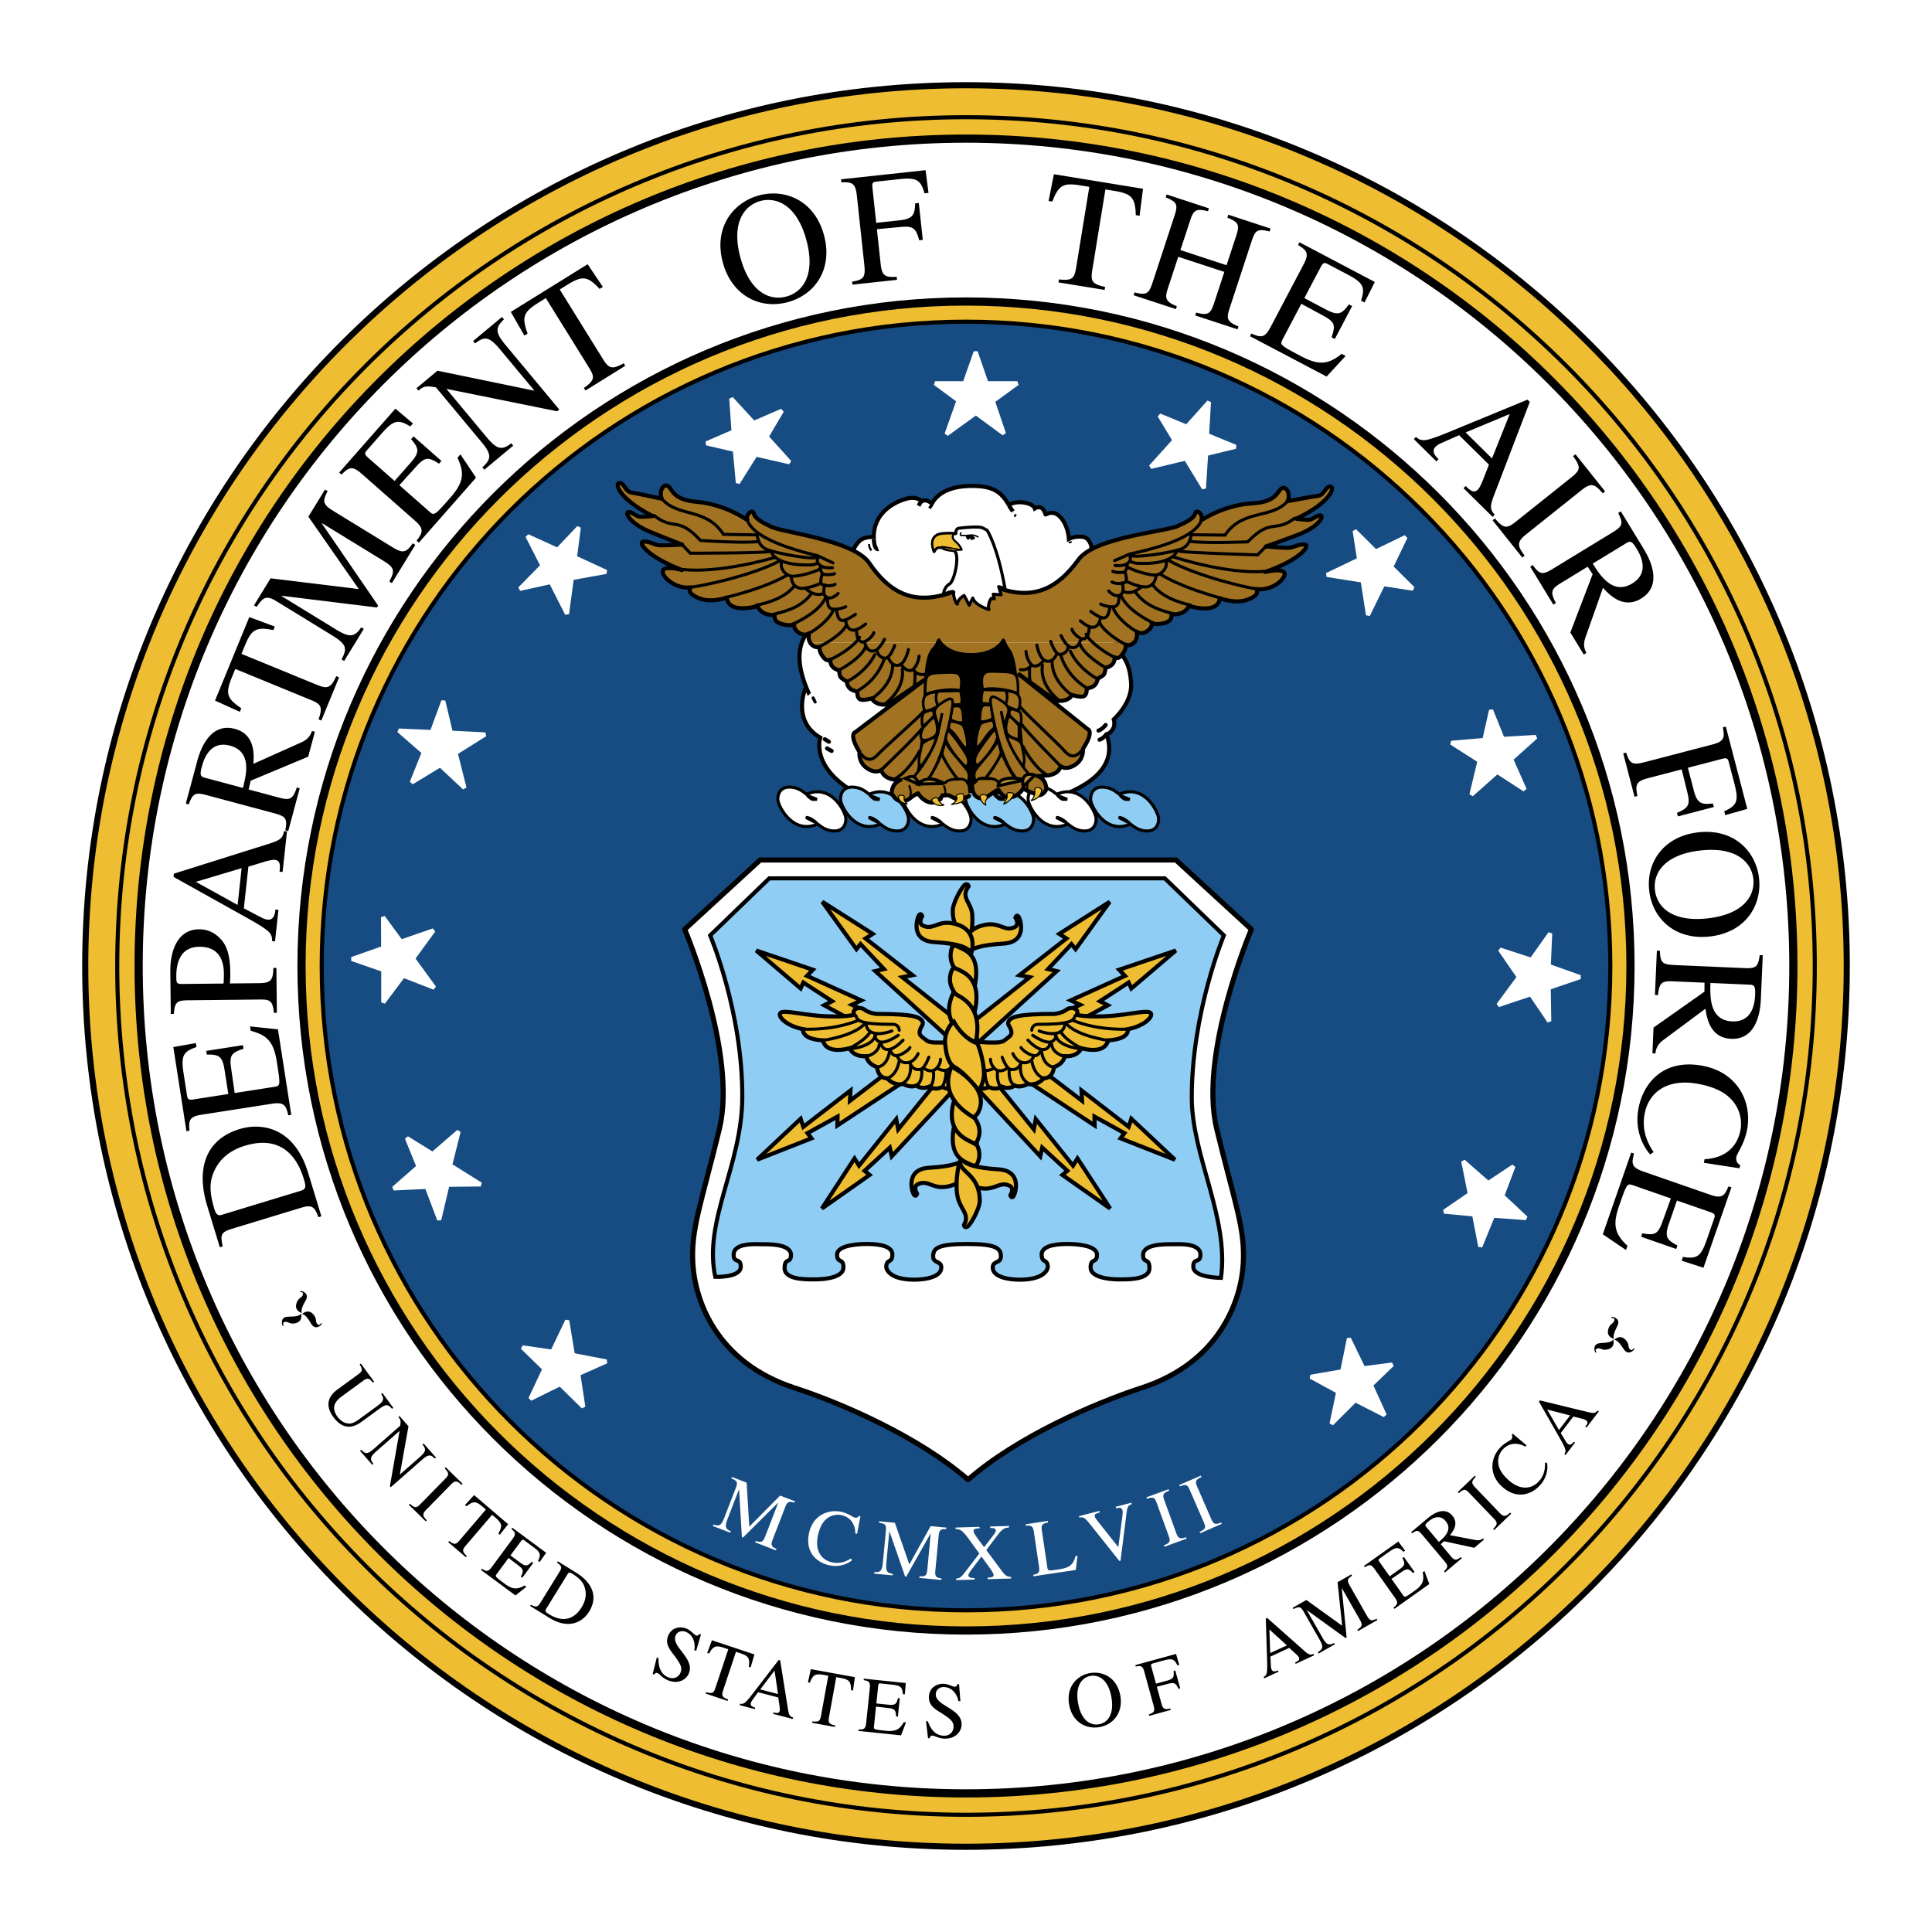 <svg xmlns="http://www.w3.org/2000/svg" width="2500" height="2500" viewBox="0 0 192.756 192.756"><path fill-rule="evenodd" clip-rule="evenodd" fill="#fff" d="M0 0h192.756v192.756H0V0z"/><path d="M8.504 96.378c0-48.532 39.342-87.874 87.874-87.874s87.874 39.341 87.874 87.874-39.342 87.874-87.874 87.874S8.504 144.91 8.504 96.378z" fill-rule="evenodd" clip-rule="evenodd" fill="#eebd31" stroke="#000" stroke-width=".61" stroke-miterlimit="2.613"/><path d="M11.696 96.378c0-46.77 37.913-84.683 84.682-84.683 46.769 0 84.683 37.914 84.683 84.683 0 46.771-37.914 84.683-84.683 84.683-46.769 0-84.682-37.913-84.682-84.683z" fill="none" stroke="#000" stroke-width=".407" stroke-miterlimit="2.613"/><path d="M13.832 96.378c0-45.59 36.957-82.547 82.546-82.547 45.59 0 82.547 36.958 82.547 82.547 0 45.591-36.957 82.548-82.547 82.548-45.589 0-82.546-36.957-82.546-82.548z" fill-rule="evenodd" clip-rule="evenodd" fill="#fff" stroke="#000" stroke-width=".816" stroke-miterlimit="2.613"/><path d="M30.082 96.378c0-36.615 29.681-66.297 66.296-66.297 36.614 0 66.295 29.683 66.295 66.297 0 36.616-29.682 66.298-66.295 66.298-36.615 0-66.296-29.682-66.296-66.298z" fill-rule="evenodd" clip-rule="evenodd" fill="#eebd31" stroke="#000" stroke-width=".816" stroke-miterlimit="2.613"/><path d="M32.096 96.378c0-35.503 28.78-64.284 64.283-64.284 35.502 0 64.282 28.78 64.282 64.284 0 35.503-28.779 64.284-64.282 64.284-35.504 0-64.283-28.781-64.283-64.284z" fill-rule="evenodd" clip-rule="evenodd" fill="#164c82" stroke="#000" stroke-width=".407" stroke-miterlimit="2.613"/><path d="M80.718 69.227c-3.254-7.119 2.848-7.627 2.848-7.627-2.746-4.881 1.55-6.509 1.55-6.509 0-.305.254-.737.661-1.144.407-.406 1.398-.382 1.398-.382 0-2.745 2.644-3.711 3.508-3.864.865-.153 1.291.304 1.291.304.466-.273.997.23.997.23.408-.712 1.374-1.754 4.018-1.754 2.24 0 2.943.7 3.664 1.889.814-.508 2.402-.214 2.59.348 0 0 .764-.509 1.068.61.014.055.867-.664 1.703.534.586.839.635 1.907.635 1.907s.447-.229.967-.229c.559 0 .965.024 1.271.94v1.627s1.322.203 2.236 1.525c2.01 2.903 0 7.119 0 7.119 1.018.508 1.627 1.525 1.729 3.458.102 1.932-1.729 3.559-1.729 3.559.305 1.119-.711 1.526-.711 1.526 2.439 6.915-13.627 7.932-13.627 7.932s-5.694.813-10.88-1.83c-5.186-2.644-4.067-5.797-4.067-5.797-2.949-1.729-1.424-5.084-1.424-5.084l.304.712z" fill-rule="evenodd" clip-rule="evenodd" fill="#fff" stroke="#000" stroke-width=".407" stroke-miterlimit="2.613"/><path d="M110.209 28.925l-4.604-.75.051-.3c1.443.171 1.551-.185 1.74-1.351l1.285-7.883-.852-.139c-1.734-.283-2.209-.053-2.836 1.609l-.377-.062.531-2.665 8.891 1.449-.342 2.695-.379-.062c-.047-1.788-.443-2.144-2.178-2.427l-.852-.139-1.312 8.056c-.176 1.072-.035 1.403 1.283 1.666l-.049.303zM31.774 121.443c-.416-1.145-.716-1.254-1.788-.928l-6.796 2.068c-1.133.346-1.235.561-.968 1.768l-.291.088-1.258-4.133c-1.118-3.674-.191-6.615 3.238-7.66 2.035-.619 5.404-.322 6.83 4.361l1.323 4.348-.29.088zm-1.789-2.632c.52-.16.572-.375.348-1.109-.299-.98-1.445-4.746-5.899-3.391-1.287.393-2.415 1.137-3.042 2.482-.435.936-.587 1.918 0 3.846.219.721.51.633.816.539l7.777-2.367zM27.732 102.697l1.328 8.531-.3.047c-.221-1.002-.419-1.342-1.636-1.154l-7.015 1.094c-1.249.193-1.284.588-1.208 1.596l-.301.047-1.307-8.391 2.252-.398.062.395c-1.37.457-1.558.906-1.285 2.66l.332 2.133c.052.332.081.521.618.438l3.507-.545-.379-2.434c-.218-1.406-.622-1.506-1.771-1.504l-.057-.363 3.666-.572.057.363c-1.234.387-1.419.658-1.23 1.973l.348 2.439 3.918-.611c.647-.102.664-.104.297-2.457-.308-1.977-.905-2.691-2.609-3.139l-.068-.441 2.781.293zM17.039 101.16l-.046-4.223c-.023-2.207.803-4.198 2.834-4.219 1.247-.014 1.909.683 2.169.951.663.681.961 1.702.979 3.379.004.385-.008.689-.036 1.072l2.91-.029c1.167-.014 1.405-.287 1.423-1.52l.304-.004.048 4.479-.304.004c-.111-1.344-.479-1.34-1.629-1.326l-6.924.074c-1.135.012-1.325.189-1.424 1.357l-.304.005zm5.261-3.031c.028-.305.041-.625.037-.961-.006-.591-.029-2.734-2.46-2.708-2.286.024-2.293 2.36-2.286 3.063.006.48.023.656.551.648l4.158-.042zM28.634 82.95l-.441 4.047-.302-.032c.064-.587.105-1.114-.481-1.177-.254-.028-.801.122-1.033.193l-1.595.485-.453 4.159 1.778.933c.197.102.415.174.589.193.667.073.748-.673.784-1.007l.302.033-.343 3.143-.301-.033c.012-.256.009-.529-.261-.848-.357-.409-1.462-1.027-2.128-1.404l-7.435-4.151.034-.317 9.447-2.971c1.214-.382 1.414-.585 1.537-1.278l.302.032zm-4.528 3.667l-4.566 1.366 4.167 2.301.399-3.667zM31.416 73.009l-.667 2.485-5.74 2.399-.201.872 3.041.816c1.035.278 1.369.202 1.762-1.016l.293.079-1.147 4.276-.292-.078c.258-1.271-.05-1.42-1.208-1.731l-6.684-1.793c-1.143-.306-1.344-.113-1.742.939l-.293-.079 1.144-4.261c.368-1.374 1.376-3.833 3.753-3.196 2.069.555 1.9 2.661 1.844 3.489l4.759-2.132c.508-.228.886-.524 1.086-1.148l.292.079zm-7.18 5.603c.333-1.301.922-3.625-1.285-4.217-2.053-.551-2.642 1.459-2.812 2.092-.219.818-.149.986.299 1.106l3.798 1.019zM33.831 67.576l-1.771 4.312-.28-.116c.492-1.368.171-1.551-.922-2l-7.383-3.031-.328.798c-.667 1.624-.55 2.138.927 3.124l-.146.354-2.474-1.119 3.418-8.329 2.547.942-.146.355c-1.752-.357-2.188-.052-2.854 1.572l-.328.798 7.547 3.097c1.003.412 1.356.35 1.91-.872l.283.115zM32.687 48.999c-.458.899-.576 1.275.499 1.935l6.041 3.705c1.047.643 1.362.405 1.95-.433l.258.158-2.336 3.81-.259-.158c.597-1.095.5-1.396-.615-2.081l-6.11-3.746-.015.026 5.623 8.204-.117.19-9.506-1.168-.017.027 5.429 3.33c1.401.859 1.876.757 2.525-.211l.259.159-1.961 3.197-.258-.159c.566-1.076.538-1.486-.933-2.387l-5.523-3.388c-1.062-.651-1.346-.432-2.018.542l-.259-.159 1.652-2.694 8.798 1.071-5.027-7.221 1.661-2.708.259.159zM47.494 47.657l-5.704 6.484-.229-.201c.628-.811.763-1.182-.162-1.995l-5.33-4.691c-.949-.835-1.274-.61-2 .094l-.229-.201 5.61-6.375 1.748 1.475-.264.3c-1.227-.76-1.694-.617-2.867.716l-1.426 1.621c-.222.252-.349.396.06.755l2.666 2.346 1.627-1.85c.94-1.068.758-1.442.021-2.324l.243-.276 2.785 2.451-.243.276c-1.087-.701-1.414-.669-2.303.317l-1.651 1.828 2.978 2.62c.492.434.504.444 2.079-1.345 1.32-1.5 1.489-2.418.74-4.014l.296-.335 1.555 2.324zM50.278 31.858c-.702.73-1.054 1.107.143 2.543l5.381 6.46-.209.174-11.009-2.229-.024.021 3.99 4.789c1.054 1.265 1.537 1.32 2.463.61l.194.234-2.886 2.404-.194-.233c.882-.839.987-1.237-.118-2.564l-4.512-5.416c-1.015-.194-1.262-.092-1.754.317l-.194-.234 2.101-1.75 9.624 1.989.024-.02-3.417-4.103c-1.177-1.411-1.602-1.224-2.488-.589l-.194-.233 2.886-2.404.193.234zM62.383 36.498l-3.969 2.465-.161-.259c1.203-.822 1.05-1.16.425-2.166l-4.22-6.796-.733.456c-1.496.929-1.702 1.415-1.082 3.082l-.325.203-1.354-2.361 7.666-4.76 1.516 2.26-.326.203c-1.213-1.318-1.746-1.326-3.241-.398l-.733.456 4.312 6.946c.574.924.897 1.081 2.064.413l.161.256zM72.125 26.216c-.972-3.546 1.052-6.022 3.58-6.716 2.528-.692 5.532.408 6.502 3.953.9 3.285-.797 5.92-3.588 6.685-2.79.765-5.595-.638-6.494-3.922zm8.32-2.296c-.962-3.515-3.016-4.294-4.589-3.864-1.572.43-2.941 2.148-1.979 5.663.929 3.392 2.877 4.333 4.588 3.864 1.713-.469 2.91-2.271 1.98-5.663zM91.703 23.971c-.319-1.315-.716-1.433-1.91-1.319l-2.305.216.376 3.477c.128 1.19.467 1.347 1.599 1.272l.033.302-4.445.48-.033-.302c1.184-.192 1.349-.451 1.208-1.752l-.743-6.874c-.136-1.255-.527-1.309-1.536-1.28l-.032-.302 8.43-.91.292 2.265-.397.043c-.391-1.387-.831-1.597-2.593-1.406l-2.159.233c-.396.043-.501.118-.449.595l.381 3.524 2.302-.249c1.301-.141 1.553-.489 1.583-1.697l.365-.04.397 3.683-.364.041zM113.193 29.167c1.295.357 1.465.043 1.84-1.096l2.156-6.575c.369-1.124.207-1.345-.889-1.805l.096-.289 4.221 1.385-.094.289c-1.184-.288-1.432-.15-1.785.928l-.967 2.946 4.602 1.51.967-2.946c.369-1.124.205-1.345-.889-1.805l.096-.289 4.221 1.385-.096.288c-1.184-.287-1.43-.149-1.783.929l-2.213 6.741c-.328 1.003-.271 1.341.889 1.805l-.096.289-4.221-1.385.094-.288c1.297.357 1.467.043 1.84-1.096l.973-2.961-4.602-1.509-1.025 3.128c-.33 1.002-.271 1.34.887 1.805l-.094.288-4.223-1.385.095-.287zM132.357 37.569l-7.643-4.025.141-.27c.936.421 1.33.465 1.902-.625l3.311-6.284c.588-1.119.295-1.382-.559-1.923l.141-.269 7.516 3.958-1.023 2.047-.355-.187c.453-1.371.203-1.791-1.367-2.619l-1.91-1.006c-.299-.157-.469-.246-.721.235l-1.656 3.142 2.18 1.148c1.26.664 1.58.398 2.266-.524l.324.171-1.729 3.283-.326-.172c.428-1.222.318-1.531-.848-2.164l-2.166-1.177-1.848 3.51c-.307.581-.312.594 1.795 1.706 1.77.932 2.701.88 4.076-.221l.396.209-1.897 2.057zM148.916 51.567l-2.9-2.863.213-.216c.422.416.809.774 1.225.354.18-.182.402-.703.49-.93l.611-1.552-2.979-2.941-1.838.814a1.817 1.817 0 0 0-.516.342c-.473.478.062 1.005.301 1.241l-.213.216-2.252-2.223.213-.216c.193.168.41.337.828.323.541-.026 1.713-.508 2.424-.795l7.877-3.248.229.224-3.547 9.255c-.455 1.189-.42 1.472.047 2l-.213.215zm-.059-5.83l1.768-4.429-4.396 1.835 2.628 2.594zM149.154 51.726c.873 1.042 1.205 1.022 2.092.314l5.543-4.423c.924-.738.934-1.032.156-2.108l.238-.189 2.959 3.708-.238.189c-.764-.882-1.1-1.124-2.1-.327l-5.543 4.424c-.975.777-.859 1.177-.146 2.12l-.238.189-2.959-3.708.236-.189zM158.014 65.304l-1.342-2.199 2.225-5.817-.494-.749-2.689 1.642c-.916.558-1.092.853-.48 1.979l-.26.158-2.307-3.784.258-.158c.744 1.065 1.064.944 2.09.32l5.914-3.607c1.012-.617 1.008-.896.521-1.911l.26-.158 2.299 3.771c.742 1.215 1.828 3.644-.275 4.927-1.83 1.117-3.24-.46-3.803-1.073l-1.74 4.922c-.186.525-.23 1.003.084 1.58l-.261.157zm.894-9.073c.715 1.139 1.99 3.172 3.943 1.98 1.818-1.108.768-2.922.426-3.483-.441-.724-.611-.789-1.008-.546l-3.361 2.049zM167.312 81.097c1.254-.509 1.312-.92 1.025-2.084l-.555-2.25-3.387.883c-1.16.303-1.264.66-1.025 1.771l-.293.077-1.129-4.331.293-.077c.365 1.144.646 1.269 1.914.938l6.695-1.746c1.223-.318 1.217-.713 1.041-1.708l.295-.077 2.141 8.211-2.199.624-.102-.387c1.316-.591 1.459-1.058 1.012-2.774l-.549-2.103c-.102-.386-.191-.479-.656-.358l-3.432.896.584 2.242c.33 1.268.713 1.466 1.912 1.318l.094.355-3.588.936-.091-.356zM169.408 83.046c3.654-.42 5.793 1.957 6.092 4.562.299 2.605-1.244 5.405-4.898 5.824-3.381.389-5.729-1.69-6.059-4.565-.33-2.874 1.482-5.432 4.865-5.821zm1.002 8.575c3.621-.417 4.705-2.327 4.52-3.947-.188-1.62-1.676-3.234-5.297-2.818-3.494.401-4.721 2.183-4.52 3.946.203 1.762 1.803 3.22 5.297 2.819zM164.861 105.09l.113-2.568 5.08-3.582.006-.896-3.143-.137c-1.068-.047-1.379.1-1.498 1.373l-.305-.012.193-4.421.305.013c.021 1.296.355 1.375 1.551 1.427l6.91.301c1.182.053 1.334-.182 1.494-1.293l.305.013-.193 4.403c-.062 1.422-.512 4.039-2.969 3.932-2.139-.092-2.432-2.184-2.555-3.004l-4.182 3.109c-.445.332-.75.703-.811 1.355l-.301-.013zm5.791-7.02c-.043 1.34-.115 3.736 2.166 3.834 2.123.094 2.262-1.994 2.289-2.648.039-.846-.068-.994-.529-1.014l-3.926-.172zM170.064 115.65c1.725-.07 3.203-.955 3.58-2.887a3.531 3.531 0 0 0-.496-2.543c-.477-.729-1.346-1.617-3.607-2.061-3.33-.652-5.062.949-5.449 2.93-.379 1.93.516 3.279.891 3.859l-.338.227c-.027-.021-1.727-1.758-1.16-4.646.494-2.527 2.533-4.949 6.443-4.184 3.52.689 4.902 3.699 4.373 6.4-.273 1.398-.992 2.316-1.059 2.662-.016.078-.117.596.375.824l-.064.33-3.561-.551.072-.36zM159.912 123.145l2.834-8.154.287.098c-.277.988-.262 1.383.902 1.787l6.705 2.33c1.193.416 1.41.084 1.816-.842l.287.102-2.787 8.018-2.176-.705.131-.377c1.424.24 1.801-.068 2.385-1.744l.707-2.039c.109-.316.174-.498-.34-.678l-3.354-1.164-.807 2.326c-.467 1.344-.158 1.621.857 2.16l-.121.346-3.504-1.217.119-.348c1.271.238 1.562.086 2.014-1.162l.838-2.314-3.744-1.303c-.619-.215-.635-.221-1.418 2.029-.656 1.889-.465 2.801.83 3.996l-.148.422-2.313-1.567z" fill-rule="evenodd" clip-rule="evenodd"/><path d="M96.583 147.629c4.88-4.27 12.636-7.641 17.287-9.152 7.83-2.541 9.953-8.729 10.168-12.404.205-3.459-.812-5.9-2.643-13.424-1.83-7.525 3.457-19.931 3.457-19.931l-7.525-6.915H75.837l-7.525 6.915s5.288 12.406 3.458 19.931c-1.831 7.523-2.847 9.965-2.644 13.424.216 3.676 2.338 9.863 10.168 12.404 4.652 1.511 12.407 4.882 17.289 9.152z" fill-rule="evenodd" clip-rule="evenodd" fill="#fff" stroke="#000" stroke-width=".508" stroke-linecap="round" stroke-linejoin="round" stroke-miterlimit="2.613"/><path d="M96.48 124.113c2.924 0 3.381.432 3.381 1.246 0 .713-.814.406-.814 1.094 0 1.271 2.695 1.221 2.695 1.221 2.67 0 2.797-1.221 2.797-1.221 0-.941-.611-.332-.611-1.297 0-1.043 2.035-1.043 2.619-1.043.586 0 2.898.076 2.898 1.068 0 .914-.635.279-.635 1.271 0 1.295 3.025 1.193 3.025 1.193.863 0 2.846 0 2.846-1.117 0-1.119-.635-.408-.635-1.322 0-1.119 2.262-1.068 2.873-1.068.609 0 2.848-.178 2.848 1.043 0 .914-.713.254-.713 1.193 0 1.119 2.762 1.119 2.762 1.119.83-6-2.914-12.15-2.914-17.998 0-8.543 3.203-16.169 3.203-16.169l-5.898-5.695H76.753l-5.899 5.695s3.247 7.626 3.204 16.169c-.035 6.812-3.899 12.305-2.694 17.896 0 0 2.542.102 2.542-1.018 0-.939-.711-.279-.711-1.193 0-1.221 2.237-1.043 2.847-1.043.61 0 2.873-.051 2.873 1.068 0 .914-.636.203-.636 1.322 0 1.117 1.982 1.117 2.848 1.117 0 0 3.024.102 3.024-1.193 0-.992-.635-.357-.635-1.271 0-.992 2.312-1.068 2.898-1.068.584 0 2.618 0 2.618 1.043 0 .965-.61.355-.61 1.297 0 0 .127 1.221 2.796 1.221 0 0 2.695.051 2.695-1.221 0-.688-.813-.381-.813-1.094-.001-.813.457-1.245 3.38-1.245z" fill-rule="evenodd" clip-rule="evenodd" fill="#8fcdf4" stroke="#000" stroke-width=".407" stroke-miterlimit="2.613"/><path d="M94.404 152.561c-.501-.008-.695.021-.754.645l-.331 3.506c-.058.607.118.695.62.773l-.014.15-2.209-.209.013-.15c.619.027.733-.08.794-.729l.335-3.545h-.016l-2.429 4.303-.11-.012-1.559-4.496h-.016l-.297 3.148c-.076.814.072 1.002.646 1.08l-.014.15-1.855-.174.014-.15c.604.016.781-.086.861-.939l.303-3.203c.058-.615-.102-.695-.683-.781l.014-.15 1.563.148 1.446 4.156 2.121-3.82 1.57.148-.013.151zM79.251 149.924c-.48-.143-.675-.166-.901.416l-1.268 3.283c-.22.57-.076.703.386.914l-.055.141-2.07-.799.054-.141c.588.193.727.119.962-.486l1.283-3.32-.016-.006-3.503 3.48-.104-.039-.281-4.748-.015-.006-1.14 2.951c-.294.76-.202.982.33 1.213l-.055.141-1.738-.67.055-.141c.576.18.774.129 1.083-.67l1.16-3.002c.223-.576.09-.695-.446-.938l.055-.139 1.463.564.267 4.393 3.076-3.102 1.472.568-.054.143zM85.335 152.99c-.004-.855-.417-1.602-1.366-1.82a1.751 1.751 0 0 0-1.267.201c-.369.225-.823.639-1.081 1.75-.38 1.637.383 2.52 1.355 2.746.949.219 1.631-.199 1.924-.375l.107.172c-.011.012-.899.822-2.318.494-1.242-.289-2.406-1.34-1.959-3.26.4-1.729 1.914-2.361 3.24-2.053.687.158 1.129.529 1.299.568.039.01.293.068.414-.172l.163.037-.333 1.754-.178-.042zM100.674 152.396c-.418.045-.625.074-1.158.779l-1.113 1.475 1.584 2.127c.32.426.482.531.895.559l.006.152-2.354.068-.004-.15c.396-.035.609-.043.602-.287-.002-.143-.293-.562-.426-.74l-.785-1.088-.906 1.199c-.162.211-.398.527-.394.678.008.254.302.27.611.275l.004.15-1.845.055-.004-.15c.435-.045.519-.15 1.122-.938l1.198-1.564-.9-1.242c-.843-1.164-1.009-1.174-1.47-1.201l-.005-.15 2.392-.07.004.15c-.41.021-.602.035-.594.271.004.158.154.416.707 1.152l.348.457.861-1.119c.176-.234.307-.396.303-.547-.008-.246-.293-.246-.562-.246l-.004-.15 1.885-.055.002.15zM104.572 151.893c-.529.111-.719.195-.625.814l.553 3.711c.047.314.188.301.84.203 1.176-.176 1.674-.281 1.969-1.375l.195-.029-.172 1.42-4.221.629-.023-.148c.498-.107.668-.203.578-.809l-.52-3.482c-.092-.619-.287-.639-.787-.604l-.023-.15 2.213-.33.023.15zM112.916 150.074c-.361.117-.441.252-.521.895l-.6 4.742-.115.029-2.969-3.729c-.494-.617-.656-.674-1.02-.598l-.039-.146 2.041-.523.039.146c-.424.133-.566.186-.504.432.029.115.248.395.525.74l1.824 2.297.406-3.105c.004-.051.051-.406.01-.566-.08-.316-.355-.27-.65-.209l-.037-.146 1.572-.404.038.145zM116.121 154.176c.627-.244.67-.404.479-.934l-1.201-3.307c-.199-.551-.338-.602-.967-.408l-.051-.141 2.213-.805.051.143c-.535.219-.703.34-.486.936l1.201 3.307c.211.58.418.59.975.406l.051.141-2.213.805-.052-.143zM119.682 152.834c.611-.283.645-.443.42-.961l-1.402-3.225c-.232-.537-.373-.58-.988-.348l-.061-.139 2.158-.938.061.139c-.521.252-.682.381-.428.963l1.402 3.225c.246.568.451.564.996.346l.059.137-2.156.939-.061-.138z" fill-rule="evenodd" clip-rule="evenodd" fill="#fff"/><path d="M95.818 169.717l-.198-.004c-.12-.652-.609-1.377-1.441-1.396-.396-.01-.805.227-.816.717-.028 1.189 2.614 1.408 2.575 3.033-.016.672-.571 1.42-1.704 1.395-.602-.014-.983-.293-1.221-.299-.167-.004-.249.129-.251.256l-.175-.004-.198-1.684.182.004c.143.375.522 1.414 1.592 1.439.633.014.961-.43.97-.857.01-.451-.11-.723-1.258-1.432-.719-.438-1.218-.797-1.2-1.582.021-.902.752-1.328 1.465-1.312.475.012.896.291 1.094.295.223.006.266-.176.284-.264l.167.006.133 1.689zM39.112 140.555c-.412-.455-.587-.494-1.259-.002l-1.671 1.221c-.513.375-1.716 1.254-2.929-.404-1.161-1.588.088-2.5.472-2.781l1.999-1.461c.474-.346.478-.486.155-.998l.121-.088 1.326 1.812-.123.088c-.408-.477-.547-.492-1.002-.162l-2.048 1.5c-.41.299-1.3.949-.485 2.064.365.5.836.715 1.273.68.202-.02.46-.109.979-.49l1.729-1.264c.686-.5.682-.734.38-1.199l.122-.09 1.086 1.484-.125.09zM43.385 145.52c-.372-.34-.563-.508-1.26.104l-3.135 2.754-.089-.102.962-5.49-.01-.012-2.324 2.041c-.614.539-.635.779-.271 1.23l-.113.1-1.23-1.4.113-.1c.427.426.626.473 1.27-.092l2.628-2.309c.084-.506.029-.627-.18-.867l.113-.098.896 1.018-.861 4.801.01.012 1.991-1.748c.685-.602.586-.811.26-1.242l.113-.1 1.23 1.4-.113.1zM40.903 150.029c.492.461.654.432 1.048.029l2.463-2.512c.41-.42.398-.564-.049-1.049l.105-.107 1.681 1.648-.106.107c-.429-.389-.61-.486-1.054-.035l-2.463 2.514c-.433.439-.353.631.055 1.053l-.105.107-1.681-1.648.106-.107zM46.482 155.363l-1.76-1.502.098-.115c.569.443.706.32 1.086-.125l2.573-3.014-.326-.277c-.663-.566-.923-.592-1.617-.047l-.145-.125.91-.992 3.399 2.902-.838 1.055-.143-.123c.44-.771.363-1.023-.299-1.59l-.326-.277-2.629 3.078c-.35.41-.376.588.115 1.037l-.098.115zM51.431 159.178l-3.439-2.541.089-.121c.426.275.615.326.978-.164l2.09-2.828c.372-.504.248-.654-.13-.982l.09-.121 3.382 2.5-.654.926-.16-.119c.324-.637.233-.861-.473-1.385l-.86-.635c-.134-.1-.21-.154-.371.061l-1.045 1.414.98.727c.567.418.744.312 1.148-.088l.146.107-1.093 1.479-.146-.109c.301-.564.271-.725-.253-1.121l-.971-.738-1.168 1.58c-.193.26-.197.266.751.969.796.588 1.256.633 2.012.195l.178.133-1.081.861zM52.974 160.105c.529.289.676.23.968-.24l1.847-2.992c.308-.498.276-.611-.218-.973l.079-.129 1.819 1.125c1.617.998 2.235 2.395 1.303 3.904-.553.896-1.901 1.887-3.963.613l-1.914-1.182.079-.126zm1.526.393c-.142.229-.09.326.233.525.431.268 2.089 1.291 3.3-.67.35-.566.525-1.211.318-1.916-.145-.49-.41-.906-1.259-1.43-.316-.195-.395-.068-.479.068l-2.113 3.423zM69.457 164.707l-.184-.076c.122-.652-.078-1.504-.849-1.82-.367-.148-.834-.074-1.02.381-.45 1.102 1.941 2.25 1.327 3.754-.255.623-1.042 1.125-2.092.695-.558-.229-.815-.625-1.036-.715-.154-.062-.278.031-.326.148l-.162-.064.416-1.646.168.068c-.001.402-.017 1.51.974 1.914.587.24 1.052-.059 1.214-.455.171-.418.155-.715-.665-1.787-.516-.666-.854-1.18-.557-1.906.342-.838 1.178-.975 1.838-.705.44.18.735.592.918.666.205.086.311-.07.359-.145l.154.064-.477 1.629zM72.6 169.701l-2.195-.729.047-.145c.694.199.774.033.959-.523l1.25-3.758-.406-.137c-.827-.273-1.077-.199-1.515.564l-.181-.059.47-1.264 4.24 1.412-.38 1.291-.18-.059c.117-.881-.049-1.086-.876-1.359l-.405-.137-1.278 3.842c-.17.512-.127.684.497.916l-.047.145zM79.092 171.502l-1.955-.51.038-.145c.283.074.538.131.612-.152.032-.123-.002-.4-.02-.52l-.123-.818-2.009-.523-.586.805a.905.905 0 0 0-.137.275c-.084.322.276.416.437.459l-.037.145-1.519-.395.039-.146a.534.534 0 0 0 .435-.066c.226-.145.609-.645.843-.943l2.574-3.35.154.041.776 4.852c.1.623.185.736.517.846l-.039.145zm-1.472-2.488l-.341-2.34-1.43 1.879 1.771.461zM83.304 172.299l-2.276-.412.027-.148c.715.098.771-.078.875-.654l.708-3.9-.421-.074c-.857-.156-1.095-.047-1.421.773l-.187-.035.288-1.318 4.397.799-.193 1.334-.187-.033c-.009-.887-.202-1.068-1.06-1.225l-.421-.076-.723 3.984c-.096.531-.029.697.622.838l-.028.147zM89.898 173.137l-4.255-.443.016-.148c.507.02.696-.031.759-.639l.364-3.498c.065-.623-.119-.689-.612-.781l.016-.148 4.184.436-.094 1.129-.197-.021c-.045-.713-.237-.859-1.112-.951l-1.063-.111c-.165-.018-.261-.027-.288.242l-.182 1.748 1.213.127c.701.072.799-.107.944-.658l.182.02-.191 1.826-.181-.018c-.029-.641-.136-.764-.789-.84l-1.211-.143-.204 1.955c-.034.322-.035.33 1.14.453.984.104 1.403-.092 1.833-.852l.221.021-.493 1.294zM106.67 170.08c-.318-1.797.791-2.928 2.072-3.154 1.279-.229 2.713.451 3.031 2.246.297 1.662-.662 2.887-2.074 3.139-1.412.25-2.734-.569-3.029-2.231zm4.213-.758c-.316-1.779-1.295-2.258-2.092-2.115-.795.141-1.549.928-1.232 2.707.305 1.717 1.225 2.27 2.09 2.115.867-.154 1.539-.99 1.234-2.707zM117.57 168.492c-.26-.619-.465-.646-1.041-.496l-1.111.289.459 1.674c.156.574.336.625.885.498l.039.145-2.141.588-.041-.145c.566-.188.627-.328.455-.955l-.91-3.311c-.164-.605-.361-.6-.854-.506l-.039-.146 4.061-1.113.322 1.088-.191.053c-.301-.65-.533-.717-1.383-.484l-1.039.285c-.191.053-.236.098-.174.326l.467 1.697 1.107-.303c.627-.172.723-.363.643-.957l.176-.049.486 1.773-.176.049zM131.109 165.152l-1.836.848-.062-.137c.266-.123.5-.24.377-.508-.053-.113-.256-.309-.346-.389l-.613-.555-1.885.869.057.996a.895.895 0 0 0 .068.299c.141.303.479.146.629.076l.064.137-1.426.658-.062-.137a.536.536 0 0 0 .293-.328c.082-.256.064-.885.055-1.264l-.135-4.225.145-.066 3.678 3.26c.473.42.609.453.938.328l.061.138zm-2.716-.99l-1.748-1.592.084 2.359 1.664-.767zM134.896 157.209c-.414.281-.557.416-.246.959l1.74 3.057c.303.529.496.5.953.277l.074.131-1.926 1.098-.074-.131c.52-.332.551-.486.229-1.051l-1.762-3.09-.014.008.484 4.912-.096.055-3.855-2.781-.014.008 1.564 2.746c.404.709.635.777 1.148.512l.076.131-1.617.922-.074-.131c.502-.332.588-.518.164-1.262l-1.592-2.793c-.307-.537-.482-.51-1.008-.246l-.074-.131 1.363-.777 3.57 2.57-.461-4.344 1.371-.779.077.13zM142.605 158.039l-3.49 2.475-.088-.123c.396-.318.504-.482.15-.98l-2.037-2.871c-.361-.51-.543-.438-.975-.182l-.086-.123 3.432-2.436.676.912-.162.113c-.504-.506-.746-.49-1.465.02l-.871.619c-.137.096-.215.15-.059.371l1.018 1.434.996-.705c.576-.408.529-.609.275-1.119l.148-.105 1.064 1.5-.148.105c-.445-.463-.605-.484-1.148-.109l-1.004.693 1.139 1.604c.188.264.191.271 1.154-.412.809-.572.994-.996.816-1.852l.18-.129.485 1.3zM148.064 153.604l-.977.82-3.014-.656-.33.299 1.006 1.195c.34.406.498.471 1.004.088l.098.115-1.682 1.412-.096-.115c.465-.445.383-.592 0-1.047l-2.207-2.627c-.377-.449-.514-.428-.975-.113l-.098-.115 1.676-1.406c.539-.455 1.646-1.168 2.434-.234.682.814.016 1.623-.242 1.943l2.539.484c.271.051.508.039.768-.158l.096.115zm-4.507.238c.504-.436 1.404-1.211.676-2.078-.678-.809-1.488-.158-1.738.051-.32.27-.34.359-.191.535l1.253 1.492zM148.967 152.541c.475-.479.451-.641.061-1.047l-2.438-2.539c-.404-.424-.551-.416-1.047.018l-.105-.109 1.699-1.629.104.107c-.4.418-.504.596-.066 1.053l2.438 2.541c.428.445.619.371 1.053-.023l.105.107-1.699 1.631-.105-.11zM152.178 144.332c-.748-.414-1.602-.422-2.258.297-.27.291-.461.738-.447 1.201.014.432.152 1.031.994 1.803 1.238 1.135 2.383.904 3.057.168.658-.719.629-1.52.619-1.861l.201-.008c.008.016.277 1.188-.707 2.262-.861.941-2.348 1.439-3.803.105-1.309-1.197-1.117-2.828-.197-3.832.477-.52 1.018-.723 1.135-.852.027-.029.203-.223.055-.445l.111-.123 1.363 1.152-.123.133zM159.51 140.824l-1.225 1.605-.119-.092c.178-.232.328-.445.096-.623-.1-.078-.369-.154-.486-.184l-.803-.203-1.258 1.648.516.852a.856.856 0 0 0 .199.234c.266.201.492-.094.592-.227l.119.092-.949 1.246-.121-.092a.535.535 0 0 0 .107-.428c-.047-.264-.357-.811-.543-1.141l-2.092-3.668.096-.127 4.771 1.162c.613.15.75.115.98-.148l.12.094zm-2.862.395l-2.289-.59 1.178 2.043 1.111-1.453z" fill-rule="evenodd" clip-rule="evenodd"/><path d="M81.583 82.216c.386.318.888.658 1.576.688 1.168.051 1.271-.966 1.22-1.322-.102-.711-1.475-3.406-3.915-2.338a20.02 20.02 0 0 0-.23-.177c-.348-.263-.766-.508-1.396-.535-1.17-.051-1.272.966-1.221 1.322.102.711 1.526 3.43 3.966 2.362zM94.076 82.216c.385.318.887.658 1.574.688 1.17.051 1.272-.966 1.221-1.322-.102-.711-1.475-3.406-3.915-2.338a35.292 35.292 0 0 0-.229-.177c-.348-.263-.765-.508-1.397-.535-1.169-.051-1.271.966-1.22 1.322.1.711 1.525 3.43 3.966 2.362zM106.551 82.216c.387.318.889.658 1.576.688 1.168.051 1.271-.966 1.219-1.322-.1-.711-1.473-3.406-3.914-2.338a10.708 10.708 0 0 0-.23-.177c-.348-.263-.764-.508-1.396-.535-1.17-.051-1.271.966-1.221 1.322.101.711 1.526 3.43 3.966 2.362z" fill-rule="evenodd" clip-rule="evenodd" fill="#fff" stroke="#000" stroke-width=".306" stroke-linecap="round" stroke-miterlimit="2.613"/><path d="M87.837 82.216c.386.318.888.658 1.576.688 1.169.051 1.271-.966 1.22-1.322-.102-.711-1.475-3.406-3.915-2.338a13.953 13.953 0 0 0-.23-.177c-.348-.263-.765-.508-1.397-.535-1.169-.051-1.271.966-1.221 1.322.102.711 1.527 3.43 3.967 2.362zM100.314 82.216c.385.318.887.658 1.574.688 1.17.051 1.271-.966 1.221-1.322-.102-.711-1.475-3.406-3.916-2.338a13.863 13.863 0 0 0-.229-.177c-.348-.263-.766-.508-1.398-.535-1.169-.051-1.271.966-1.22 1.322.102.711 1.527 3.43 3.968 2.362zM112.789 82.216c.385.318.889.658 1.574.688 1.17.051 1.271-.966 1.221-1.322-.102-.711-1.475-3.406-3.914-2.338a10.708 10.708 0 0 0-.23-.177c-.348-.263-.766-.508-1.396-.535-1.17-.051-1.271.966-1.221 1.322.101.711 1.527 3.43 3.966 2.362z" fill-rule="evenodd" clip-rule="evenodd" fill="#8fcdf4" stroke="#000" stroke-width=".306" stroke-linecap="round" stroke-miterlimit="2.613"/><path d="M81.506 79.751c-.63 0-.42.052-.966-.381l.966.381zM80.413 81.557c.38 0 .753.294 1.068.559l-1.068-.559zM87.76 79.751c-.629 0-.42.052-.966-.381l.966.381zM86.667 81.557c.38 0 .753.294 1.068.559l-1.068-.559zM93.998 79.751c-.628 0-.419.052-.966-.381l.966.381zM92.905 81.557c.381 0 .753.294 1.068.559l-1.068-.559zM100.236 79.751c-.629 0-.42.052-.967-.381l.967.381zM99.143 81.557c.381 0 .754.294 1.068.559l-1.068-.559zM106.475 79.751c-.629 0-.422.052-.967-.381l.967.381zM105.381 81.557c.381 0 .752.294 1.068.559l-1.068-.559zM112.711 79.751c-.627 0-.418.052-.965-.381l.965.381zM111.619 81.557c.381 0 .752.294 1.068.559l-1.068-.559z" fill-rule="evenodd" clip-rule="evenodd" fill="#fff" stroke="#000" stroke-width=".305" stroke-linecap="round" stroke-miterlimit="2.613"/><path d="M113.123 64.117c.016-.009.031-.026.049-.043.393-.422.232-1.062.232-1.062s.396.367 1.018-.023c.621-.39.482-.851.482-.851s.246.261 1.219.034c.973-.228.738-.895.738-.895 1.42.141 1.752-.816 1.752-.816 3.18.852 3.072-.779 3.072-.779.732.249 1.793.482 2.691.176 1.523-.518.945-1.093.945-1.093 1.469.244 2.926-.937 2.84-1.549-.084-.613-1.928-.155-1.928-.155 3.543-1.224 4.602-2.721 3.891-2.741-.711-.02-1.078.352-1.688.335-.938-.026-2.133-.136-2.133-.136 1.336-.471 2.26-.802 3.238-1.182 2.139-.832 2.596-1.911 2.188-1.923-.406-.011-.75.463-1.232.45-.408-.012-1.166-.109-1.166-.109 3.453-1.635 3.902-3.198 3.395-3.212s-.584.849-1.248.932c-.662.083-3.014.527-3.014.527.324-.704-.111-1.529-.576-1.288-.463.241-.443 1.361-2.889 1.497-2.906.162-5.133 1.689-5.133 1.689.219-.605-.527-1.185-.645-.627-.117.555-1.557 1.126-1.557 1.126-.678.591-8.373 1.091-10.064 3.435-2.121 2.938-4.592 4.146-8.266 2.722l-4.432.556c-3.711 1.322-6.146.047-8.186-2.949-1.627-2.39-9.304-3.102-9.965-3.712 0 0-1.424-.61-1.525-1.169s-.865 0-.662.61c0 0-2.185-1.588-5.084-1.831-2.44-.203-2.39-1.322-2.847-1.576-.458-.254-.916.56-.61 1.271 0 0-2.339-.509-3-.61-.661-.102-.711-.966-1.22-.966-.508 0-.102 1.576 3.306 3.305 0 0-.761.076-1.17.076-.483 0-.814-.483-1.221-.483-.406 0 .019 1.092 2.136 1.982.965.407 1.88.763 3.203 1.271 0 0-1.198.077-2.136.077-.61 0-.965-.382-1.678-.382-.711 0 .305 1.525 3.813 2.847 0 0-1.83-.508-1.932.102-.102.61 1.323 1.83 2.797 1.627 0 0-.593.559.916 1.119.889.33 1.957.127 2.694-.102 0 0-.152 1.627 3.051.864 0 0 .305.966 1.729.865 0 0-.254.661.711.915.966.254 1.221 0 1.221 0s-.153.458.457.864c.61.407 1.017.051 1.017.051s-.147.522.11.941h32.296v-.002z" fill-rule="evenodd" clip-rule="evenodd" fill="#a07221"/><path d="M80.829 64.117a.98.98 0 0 0 .093.127c.452.513.889.254.889.254s-.203.305.254.966c.458.661.788.331.788.331s-.077.432.229.737c.305.305.636.331.636.331s.025.508.152.686c.127.178.61.433.61.433s0 .305.229.61.839.407.839.407-.077.508.204.737c.279.229 1.296-.077 1.296-.077s-.076.229.433.483c.508.255 1.144.127 1.144.127l3.687-2.491-6.966 5.262s-.712.153.407 1.983c0 0-.153 1.017.762 1.627s1.423.152 1.423.152.051.763 1.221.966l.482.077.203-.025s-.203.025-.533.356c-.307.308-.356.915-.356.915s.661 1.678 2.084.356l.56-.306s.407.763 1.221.915c.813.153 1.22-.711 1.22-.711h.61l.712.355s1.373-.102 1.322-.305l.305-.89c.101 1.424 1.271 1.144 1.271 1.144l1.119-.763.262-.081s.385.875 1.201.745c.818-.131 1.246-.881 1.246-.881l.479.265 1.006.385c.506.115.83-.588.83-.588s-.031-.608-.33-.925c-.371-.395-.578-.37-.578-.37l1.07-.072c1.174-.17 1.246-.932 1.246-.932s.496.471 1.428-.113c.932-.585.807-1.605.807-1.605 1.17-1.799.463-1.971.463-1.971l-6.818-5.453 3.617 2.592s.631.145 1.146-.095c.514-.24.445-.471.445-.471s1.008.333 1.293.112c.287-.221.225-.731.225-.731s.611-.085.85-.384c.236-.298.246-.604.246-.604s.488-.241.621-.415.172-.682.172-.682.33-.017.645-.313c.312-.296.248-.73.248-.73s.322.339.797-.308c.477-.649.281-.959.281-.959s.4.251.848-.186H80.829v.001z" fill-rule="evenodd" clip-rule="evenodd" fill="#a07221"/><path d="M96.989 78.506c.101 1.424 1.271 1.144 1.271 1.144l1.119-.763.262-.081s.385.875 1.201.745c.818-.131 1.246-.881 1.246-.881l.479.265 1.006.385c.506.115.83-.588.83-.588s-.031-.608-.33-.925c-.371-.395-.578-.37-.578-.37l1.07-.072c1.174-.17 1.246-.932 1.246-.932s.496.471 1.428-.113c.932-.585.807-1.605.807-1.605 1.17-1.799.463-1.971.463-1.971l-6.818-5.453 3.617 2.592s.631.145 1.146-.095c.514-.24.445-.471.445-.471s1.008.333 1.293.112c.287-.221.225-.731.225-.731s.611-.085.85-.384c.236-.298.246-.604.246-.604s.488-.241.621-.415.172-.682.172-.682.33-.017.645-.313c.312-.296.248-.73.248-.73s.322.339.797-.308c.477-.649.281-.959.281-.959s.43.271.896-.229c.393-.422.232-1.062.232-1.062s.396.367 1.018-.023c.621-.39.482-.851.482-.851s.246.261 1.219.034c.973-.228.738-.895.738-.895 1.42.141 1.752-.816 1.752-.816 3.18.852 3.072-.779 3.072-.779.732.249 1.793.482 2.691.176 1.523-.518.945-1.093.945-1.093 1.469.244 2.926-.937 2.84-1.549-.084-.613-1.928-.155-1.928-.155 3.543-1.224 4.602-2.721 3.891-2.741-.711-.02-1.078.352-1.688.335-.938-.026-2.133-.136-2.133-.136 1.336-.471 2.26-.802 3.238-1.182 2.139-.832 2.596-1.911 2.188-1.923-.406-.011-.75.463-1.232.45-.408-.012-1.166-.109-1.166-.109 3.453-1.635 3.902-3.198 3.395-3.212s-.584.849-1.248.932c-.662.083-3.014.527-3.014.527.324-.704-.111-1.529-.576-1.288-.463.241-.443 1.361-2.889 1.497-2.906.162-5.133 1.689-5.133 1.689.219-.605-.527-1.185-.645-.627-.117.555-1.557 1.126-1.557 1.126-.678.591-8.373 1.091-10.064 3.435-2.121 2.938-4.592 4.146-8.266 2.722l-4.432.556c-3.711 1.322-6.146.047-8.186-2.949-1.627-2.39-9.304-3.102-9.965-3.712 0 0-1.424-.61-1.525-1.169s-.865 0-.662.61c0 0-2.185-1.588-5.084-1.831-2.44-.203-2.39-1.322-2.847-1.576-.458-.254-.916.56-.61 1.271 0 0-2.339-.509-3-.61-.661-.102-.711-.966-1.22-.966-.508 0-.102 1.576 3.306 3.305 0 0-.761.076-1.17.076-.483 0-.814-.483-1.221-.483-.406 0 .019 1.092 2.136 1.982.965.407 1.88.763 3.203 1.271 0 0-1.198.077-2.136.077-.61 0-.965-.382-1.678-.382-.711 0 .305 1.525 3.813 2.847 0 0-1.83-.508-1.932.102-.102.61 1.323 1.83 2.797 1.627 0 0-.593.559.916 1.119.889.33 1.957.127 2.694-.102 0 0-.152 1.627 3.051.864 0 0 .305.966 1.729.865 0 0-.254.661.711.915.966.254 1.221 0 1.221 0s-.153.458.457.864c.61.407 1.017.051 1.017.051s-.178.636.204 1.068c.452.513.889.254.889.254s-.203.305.254.966c.458.661.788.331.788.331s-.077.432.229.737c.305.305.636.331.636.331s.025.508.152.686c.127.178.61.433.61.433s0 .305.229.61.839.407.839.407-.077.508.204.737c.279.229 1.296-.077 1.296-.077s-.076.229.433.483c.508.255 1.144.127 1.144.127l3.687-2.491-6.966 5.262s-.712.153.407 1.983c0 0-.153 1.017.762 1.627s1.423.152 1.423.152.051.763 1.221.966l.482.077.203-.025s-.203.025-.533.356c-.307.308-.356.915-.356.915s.661 1.678 2.084.356l.56-.306s.407.763 1.221.915c.813.153 1.22-.711 1.22-.711h.61l.712.355s1.373-.102 1.322-.305" fill="none" stroke="#000" stroke-width=".407" stroke-linecap="round" stroke-linejoin="round" stroke-miterlimit="2.613"/><path fill="none" stroke="#000" stroke-width=".305" stroke-miterlimit="2.613" d="M92.937 50.415l-.204.304"/><path d="M91.942 50.077c-.167.075-.231.271-.292.388m9.043.024c.084.146.273.375.363.535M87.18 53.771c.043 1.153.454 1.016.454 1.016" fill="none" stroke="#000" stroke-width=".407" stroke-miterlimit="2.613"/><path d="M86.718 54.278c-.051.356.228.636.228.636" fill="none" stroke="#000" stroke-width=".204" stroke-miterlimit="2.613"/><path d="M101.209 51.38l.152.102m5.389 2.542l.053.153" fill="none" stroke="#000" stroke-width=".305" stroke-miterlimit="2.613"/><path fill="none" stroke="#000" stroke-width=".305" stroke-linecap="round" stroke-miterlimit="2.613" d="M81.125 69.633l.204.407"/><path d="M82.294 73.752l.406.254m-.186.661s.254.152.458.254m27.339-2.593s-.357.458-.713.559m.814.356s-.357.458-.713.56" fill="none" stroke="#000" stroke-width=".407" stroke-linecap="round" stroke-miterlimit="2.613"/><path d="M74.668 52.143c.559 1.067 2.44 2.237 6.914 3.305l1.525.712m-7.575-3s-.051 1.271 1.017 1.678 4.525 1.017 4.932.763m-4.525-.51s.356 1.374 3.915 1.272c.46-.014.712-.204.712-.204m.305.56c-.61.407-2.433.849-2.948.763-.611-.102-1.119-.737-.967-1.373m3.66-.534c-.152.356-.127.61.229.865.356.254 1.043.228 1.195.203m-1.195-.203c-.051.177.026.813.356.864.331.051.865.051 1.043-.077m-10.881 2.39c1.55-.381 4.22-1.118 6.152-2.237m-3.101 3s2.745-.407 3.863-1.983m-10.295.178c.712-.051 5.949-1.093 8.796-2.619m-9.585.864s3.076.483 9.076-1.194m1.653 1.855c0 .61.355 1.271 1.169 1.22.813-.05 1.779-.508 1.779-.508m.153-.915c-.102.305-.305.915.051 1.068.355.152 1.017.101 1.221-.051m-2.899.457c.56.458 1.068.712 1.78.458m.101-.864c-.102.355-.254 1.067.254 1.271.509.204 1.068-.406 1.068-.406m-1.068.406c.051.56 0 .864.305 1.068.306.203 1.119.05 1.526-.153m-7.219.763c.864-.255 2.644-.509 3.813-2.085m-1.882 3.051c.661-.254 2.796-1.373 3.305-2.694m-1.678 3.609c.712-.356 1.982-1.322 2.39-2.237m-15.05-6.61l.813.865s6.712 0 7.83-.153m-11.439-3.61c1.982 1.576 2.338 0 4.626 2.491 0 0 4.322.305 5.797.102m-9.661-4.271c1.576 1.881 4.423.864 6.152 3.559l3.203.051m8.085 7.576c.102.458.153.915.559.966.407.051 1.322-.609 1.322-.609m-.966.66c.051.407.254.915.763.915.508 0 1.22-.61 1.22-.61m-4.372 2.135c.508-.254 1.982-1.119 2.44-1.983m-1.576 3.382c.814-.331 2.543-1.45 2.899-2.212m-2.035 3.28c.509-.28 2.186-1.246 2.644-2.314m-1.881 3.432c.254-.025 2.034-1.093 2.796-2.669m-1.83-2.391c.05.56.102.967.508 1.119.406.152 1.22-.661 1.22-.916m-.915.967c.102.305.254.915.864.864.61-.051 1.119-1.169 1.119-1.169m-.762 1.119c.05.203.203.661.763.763.559.102 1.017-1.271 1.017-1.271m-1.017 1.27s-.509 1.983-2.593 3.204m1.397.788s2.11-1.347 2.009-3.432m-.712 3.965s1.932-1.373 1.678-3.407m-1.372-1.118c.102.305.508.915 1.118.661.61-.254.865-1.525.865-1.525m-.713 1.526c.305.406.61.609.967.56.355-.052.762-.814.813-1.424m-.407 1.626c0 .508 0 1.017-.101 1.474m-.051-1.779c.152.407.661.56 1.067.509m27.549-15.145c-.588 1.052-2.502 2.168-7.004 3.112l-1.545.669m7.656-2.789s.016 1.272-1.062 1.649-4.551.892-4.951.626m4.537-.382s-.393 1.362-3.947 1.162c-.461-.025-.707-.223-.707-.223m-.321.55c.6.423 2.408.916 2.928.844.611-.085 1.137-.706 1.004-1.345m-3.647-.635c.145.359.111.613-.252.857s-1.049.2-1.199.17m1.199-.169c.047.179-.049.812-.379.854-.332.042-.865.026-1.041-.105m10.811 2.689c-1.539-.424-4.188-1.234-6.088-2.407m3.018 3.085s-2.732-.482-3.809-2.089m10.289.463c-.711-.071-5.916-1.258-8.721-2.861m9.557 1.129s-3.088.398-9.039-1.445m-1.703 1.809c-.018.61-.391 1.261-1.203 1.188-.812-.074-1.766-.558-1.766-.558m-.127-.919c.094.308.279.923-.08 1.066-.361.143-1.02.074-1.219-.084m2.885.537c-.572.441-1.088.682-1.791.408m-.078-.866c.092.357.225 1.074-.289 1.263s-1.057-.437-1.057-.437m1.057.437c-.066.558-.023.864-.336 1.058-.309.195-1.119.02-1.52-.194m7.196.962c-.855-.278-2.629-.582-3.754-2.19m1.797 3.103c-.654-.273-2.758-1.45-3.229-2.785m1.576 3.654c-.701-.375-1.945-1.376-2.326-2.302m15.227-6.191l-.838.841s-6.709-.185-7.822-.368m11.535-3.293c-2.025 1.521-2.338-.064-4.693 2.362 0 0-4.328.185-5.797-.059M128.465 50c-1.627 1.837-4.445.742-6.248 3.388l-3.203-.038m-8.291 7.349c-.115.455-.178.911-.586.95-.408.04-1.305-.646-1.305-.646m.947.688c-.062.405-.279.907-.787.894-.51-.015-1.203-.644-1.203-.644m4.311 2.255c-.5-.268-1.949-1.173-2.385-2.05m1.482 3.424c-.805-.353-2.5-1.52-2.836-2.292m1.944 3.336c-.502-.294-2.15-1.306-2.58-2.386m1.787 3.482c-.254-.032-2.004-1.149-2.723-2.746m1.897-2.337c-.066.557-.129.962-.539 1.104-.412.141-1.203-.695-1.195-.949m.888.991c-.109.302-.279.908-.887.839-.609-.067-1.088-1.199-1.088-1.199m.733 1.139c-.057.202-.223.656-.783.741-.562.086-.982-1.298-.982-1.298m.981 1.298s.453 1.997 2.502 3.274m-1.418.75s-2.072-1.405-1.914-3.486m.604 3.983s-1.895-1.426-1.584-3.452m1.404-1.079c-.111.302-.533.901-1.137.63s-.822-1.549-.822-1.549m.668 1.544c-.314.398-.625.594-.98.533-.354-.061-.74-.834-.773-1.446m.361 1.637c-.014.509-.027 1.017.061 1.477m.099-1.777c-.162.403-.676.541-1.08.479m-15.901 8.415c.356.458.916.864 1.627.102.712-.763 4.093-3.712 4.601-4.322m-4.118 5.721s3.28-3.127 3.941-3.992m-2.796 5.033c1.118-.508 2.236-2.135 2.593-2.847m16.135-.007c-.367.447-.938.838-1.629.057-.689-.783-3.988-3.824-4.479-4.448m3.957 5.832s-3.191-3.217-3.828-4.099m2.656 5.109c-1.104-.539-2.178-2.196-2.514-2.918" fill="none" stroke="#000" stroke-width=".305" stroke-linecap="round" stroke-miterlimit="2.613"/><path d="M102.377 77.717c-.203-.254-.504-4.589-.863-8.897-.156-1.884-.314-2.949-.602-3.607-.127-.293-.32-.515-.426-.689-.184-.308-.305-.737-.396-.737 0 0-.66 1.474-3.204 1.474-2.542 0-3.203-1.474-3.203-1.474-.136.025-.213.482-.441.737-.197.218-.448.486-.601 1.016-.194.671-.343 1.678-.381 3.281-.102 4.322-.661 8.644-.865 8.897h10.982v-.001z" fill-rule="evenodd" clip-rule="evenodd" stroke="#000" stroke-width=".204" stroke-linecap="round" stroke-miterlimit="2.613"/><path d="M90.684 78.354c.127.152.28.838.102 1.144m11.796-1.464c-.102.126-.152.635 0 .838" fill="none" stroke="#000" stroke-width=".204" stroke-miterlimit="2.613"/><path d="M89.616 79.472c.051.407.381.686.915.738 0 0-.458-.331-.305-.662.064-.138-.355-.356-.61-.076zM92.946 79.802c.101.407.737.712 1.246.509 0 0-.509-.153-.61-.661 0 0-.331-.203-.636.152zM95.362 79.421c.33.254-.102.686-.458.839 0 0 1.169-.103 1.22-.458.051-.355.051-.559-.102-.61-.152-.051-.508.026-.66.229z" fill-rule="evenodd" clip-rule="evenodd" fill="#eebd31" stroke="#000" stroke-width=".102" stroke-miterlimit="2.613"/><path d="M97.777 79.447c.025.305.254.763.609.89 0 0-.203-.254.051-.61s-.254-.458-.254-.458-.329 0-.406.178zM101.145 79.192c-.127.509-.648.915-1.029 1.043 0 0 .484-.636.355-.941-.125-.305.547-.229.674-.102zM103.928 78.862c-.051.508-.508.916-1.066 1.017 0 0 .457-.382.381-.966-.077-.585.685-.331.685-.051z" fill-rule="evenodd" clip-rule="evenodd" fill="#eebd31" stroke="#000" stroke-width=".102" stroke-linecap="round" stroke-miterlimit="2.613"/><path d="M100.854 70.74c-.129.114-.205.394-.129.597.078.203 1.068 1.068 1.119.991.051-.076.102-1.042-.076-1.246-.178-.203-.838-.368-.914-.342zM93.023 70.841c.127.114.203.394.127.598-.076.203-1.068 1.067-1.119.991-.05-.076-.102-1.042.077-1.246.177-.203.838-.368.915-.343z" fill-rule="evenodd" clip-rule="evenodd" fill="#a07221" stroke="#000" stroke-width=".264" stroke-linecap="round" stroke-miterlimit="2.613"/><path d="M100.445 68.972c.357-.051.941.102 1.145.382.262.359.229 1.017 0 1.474-.057.114-1.244-.356-1.244-.508 0-.41.099-1.348.099-1.348z" fill-rule="evenodd" clip-rule="evenodd" fill="#a07221" stroke="#000" stroke-width=".264" stroke-linecap="round" stroke-miterlimit="2.613"/><path d="M98.057 68.82c-.102.356-.229 1.094-.076 1.348l2.299.14c.154-.204.369-.979.014-1.437l-2.237-.051z" fill-rule="evenodd" clip-rule="evenodd" fill="#a07221" stroke="#000" stroke-width=".264" stroke-linecap="round" stroke-miterlimit="2.613"/><path d="M101.564 69.176c-1.17-.458-2.949-.61-3.508-.356 0 0-.203-.813-.051-1.322.152-.508.66-.508.865-.508.201 0 1.83 0 2.133.153.308.151.612.101.561 2.033zM93.429 69.074c-.355-.051-.94.102-1.145.381-.26.359-.228 1.017 0 1.475.057.113 1.247-.356 1.247-.509.001-.409-.102-1.347-.102-1.347z" fill-rule="evenodd" clip-rule="evenodd" fill="#a07221" stroke="#000" stroke-width=".264" stroke-linecap="round" stroke-miterlimit="2.613"/><path d="M95.819 68.921c.102.356.228 1.093.076 1.348l-2.3.14c-.153-.204-.369-.979-.013-1.437l2.237-.051z" fill-rule="evenodd" clip-rule="evenodd" fill="#a07221" stroke="#000" stroke-width=".264" stroke-linecap="round" stroke-miterlimit="2.613"/><path d="M92.311 69.277c1.168-.458 2.949-.61 3.508-.356 0 0 .203-.813.05-1.322-.152-.508-.661-.508-.864-.508-.204 0-1.831 0-2.136.152-.304.153-.609.102-.558 2.034zM100.395 73.396c.561.152 1.475.509 1.525.864.051.356.482 1.678.152 2.034-.109.118-.512-.525-.939-1.194-.408-.636-.738-1.704-.738-1.704z" fill-rule="evenodd" clip-rule="evenodd" fill="#a07221" stroke="#000" stroke-width=".264" stroke-linecap="round" stroke-miterlimit="2.613"/><path d="M101.666 73.752c-.432.018-1.119-.356-1.221-.61-.1-.254-.178-.737.178-1.703.434.152.912.848 1.043.94v1.373zM99.303 72.709c-.662.661-1.5 1.907-1.807 2.415-.305.509-.305.966-.102 1.221.205.254 1.961-1.896 2.111-2.721.052-.279-.202-.915-.202-.915zM98.871 70.371c-.332 0-.688-.127-.891.127-.203.254-.254 1.297-.203 1.449.051.153 1.189-.034 1.27-.355.025-.103-.176-1.221-.176-1.221z" fill-rule="evenodd" clip-rule="evenodd" fill="#a07221" stroke="#000" stroke-width=".264" stroke-linecap="round" stroke-miterlimit="2.613"/><path d="M99.098 71.871c-.178-.051-1.016.152-1.244.331-.23.178-.611 1.78-.459 2.263.154.483.941-1.068 1.449-1.525.508-.458.383-.381.383-.483s-.129-.586-.129-.586zM93.479 73.498c-.558.152-1.474.508-1.524.864-.051.356-.483 1.678-.153 2.034.109.117.513-.526.94-1.195.408-.636.737-1.703.737-1.703z" fill-rule="evenodd" clip-rule="evenodd" fill="#a07221" stroke="#000" stroke-width=".264" stroke-linecap="round" stroke-miterlimit="2.613"/><path d="M93.251 71.54c-.432.153-.911.849-1.042.94-.254.178-.636 1.348 0 1.373.431.018 1.119-.356 1.22-.61.103-.254.178-.737-.178-1.703zM93.912 75.226s1.068 1.958 1.652 2.517c0 0-.941-.05-1.22.331-.153.209-.941-.534-1.704-.331.001 0 .967-1.55 1.272-2.517zM95.006 70.472c.33 0 .686-.127.889.127.204.254.255 1.297.204 1.449-.051.153-1.191-.034-1.271-.355-.026-.102.178-1.221.178-1.221z" fill-rule="evenodd" clip-rule="evenodd" fill="#a07221" stroke="#000" stroke-width=".264" stroke-linecap="round" stroke-miterlimit="2.613"/><path d="M91.167 77.514c0 .102.229.509.737.458s.56-.102.56-.102c1.779-2.034 2.644-7.525 2.593-7.779-.05-.254 0-.712-1.118.05-1.118.763-.61 1.068-.356 2.238.254 1.169-1.068 3.406-1.881 4.474l-.535.661z" fill-rule="evenodd" clip-rule="evenodd" fill="#a07221" stroke="#000" stroke-width=".264" stroke-linecap="round" stroke-miterlimit="2.613"/><path d="M93.989 71.158c0 .153-.457 2.238-.457 2.238l.457-2.238zM94.574 72.812c.661.661 1.5 1.907 1.805 2.415.306.508.306.967.102 1.221-.203.254-1.96-1.895-2.11-2.72-.051-.281.203-.916.203-.916zM94.776 71.972c.178-.051 1.017.153 1.246.331.229.177.61 1.779.458 2.262-.152.483-.941-1.068-1.449-1.525-.509-.458-.381-.381-.381-.483s.126-.585.126-.585z" fill-rule="evenodd" clip-rule="evenodd" fill="#a07221" stroke="#000" stroke-width=".264" stroke-linecap="round" stroke-miterlimit="2.613"/><path d="M93.989 75.175c.254.915 1.576 2.567 1.576 2.567s.635-.152.966.331c0 0 .355-.61 0-1.17-.355-.559-2.135-2.39-2.135-2.898s-.407 1.17-.407 1.17zM99.963 75.125s-1.068 1.958-1.652 2.517c0 0 .941-.051 1.221.331.152.209.939-.534 1.703-.331-.001 0-.967-1.552-1.272-2.517z" fill-rule="evenodd" clip-rule="evenodd" fill="#a07221" stroke="#000" stroke-width=".264" stroke-linecap="round" stroke-miterlimit="2.613"/><path d="M99.887 75.074c-.254.915-1.576 2.568-1.576 2.568s-.637-.152-.967.331c0 0-.355-.61 0-1.17.357-.56 2.137-2.39 2.137-2.897-.001-.51.406 1.168.406 1.168z" fill-rule="evenodd" clip-rule="evenodd" fill="#a07221" stroke="#000" stroke-width=".264" stroke-linecap="round" stroke-miterlimit="2.613"/><path d="M102.709 77.311c0 .102-.23.508-.738.457-.508-.051-.559-.101-.559-.101-1.779-2.034-2.643-7.525-2.594-7.779.053-.254 0-.712 1.119.05 1.119.763.609 1.068.355 2.237-.254 1.17 1.068 3.407 1.881 4.475l.536.661z" fill-rule="evenodd" clip-rule="evenodd" fill="#a07221" stroke="#000" stroke-width=".264" stroke-linecap="round" stroke-miterlimit="2.613"/><path d="M99.887 70.956c0 .152.459 2.237.459 2.237l-.459-2.237z" fill-rule="evenodd" clip-rule="evenodd" fill="#a07221" stroke="#000" stroke-width=".264" stroke-linecap="round" stroke-miterlimit="2.613"/><path d="M97.344 77.972c-.305.076-.355.534-.355.534s-.229.432-.229.61c0 0 0-.763-.177-.966-.179-.203.076.305.126-.534h.458c-.001 0 .278.331.177.356z" fill-rule="evenodd" clip-rule="evenodd" stroke="#000" stroke-width=".305" stroke-miterlimit="2.613"/><path d="M94.116 78.175c-.407-.229-1.729-.89-2.491.051l2.491-.051z" fill-rule="evenodd" clip-rule="evenodd" fill="#b78f3b" stroke="#000" stroke-width=".305" stroke-miterlimit="2.613"/><path d="M99.582 78.404c.051-.432.305-.763 1.422-.763.941 0 .865.153.967.229l-2.389.534z" fill-rule="evenodd" clip-rule="evenodd" fill="#b78f3b" stroke="#000" stroke-width=".305" stroke-linecap="round" stroke-miterlimit="2.613"/><path d="M103.242 77.329c-.25-.109-1.5-.348-1.15 1.138l1.15-1.138zM90.328 77.667c.254-.102 1.017-.585 1.296.56l-1.296-.56z" fill-rule="evenodd" clip-rule="evenodd" fill="#b78f3b" stroke="#000" stroke-width=".305" stroke-linecap="round" stroke-miterlimit="2.613"/><path d="M93.196 55.026c-.399-1.088-.071-1.709.894-1.79.61-.051 1.271 0 1.271 0s-.051-.484.305-.534c.356-.051 2.035-.229 2.39-.025.355.203.406.203.406.203l.051.076s.992 1.5 1.754 5.746l-.635-.178.254.813-.789-.051.104.458-.307-.051s-.406.584-.229 1.118c0 0-1.361-.369-1.611-1.145l-.354.714-.509-.966s-.61.305-.661.813c-.028.27-.474-.737-.372-1.093.102-.356-1.042.178-1.042.178s.077-.763.61-1.042c.535-.281 1.151-3.298.355-3.356-1.042-.077-1.144-.356-1.144-.356l-.077.076c.001 0-.384-.193-.664.392z" fill-rule="evenodd" clip-rule="evenodd" fill="#fff" stroke="#000" stroke-width=".305" stroke-linecap="round" stroke-linejoin="round" stroke-miterlimit="2.613"/><path d="M96.353 53.566c-.046-.117.636-.305.864 0 .229.305-.38.305-.38.305l-.026-.203-.203.203c-.001 0-.154-.051-.255-.305z" fill-rule="evenodd" clip-rule="evenodd"/><path d="M95.87 53.16c-.076.127-.05.229-.05.229s.083.098.965 0a1.25 1.25 0 0 1 .788.177" fill="none" stroke="#000" stroke-width=".142" stroke-linecap="round" stroke-linejoin="round" stroke-miterlimit="2.613"/><path d="M94.141 78.354c.127.152.28.838.102 1.144m7.646-1.871c.127.153.279.839.104 1.144" fill="none" stroke="#000" stroke-width=".204" stroke-miterlimit="2.613"/><path fill-rule="evenodd" clip-rule="evenodd" fill="#fff" stroke="#fff" stroke-width=".407" stroke-miterlimit="2.613" d="M96.242 38.237l1.102-3.128 1.084 3.128h3.076l-2.442 1.78 1.104 3.253-2.805-2.059-2.924 2.111 1.194-3.357-2.339-1.728h2.95zM73.187 43.062l-.229-3.308 2.236 2.441 2.824-1.221-1.535 2.603 2.303 2.548-3.392-.776-1.778 2.828-.304-3.286-2.832-.659 2.707-1.17zM54.128 56.437l-1.508-2.953 3.014 1.368 2.117-2.23-.39 2.995 3.119 1.441-3.426.617-.483 3.573-1.611-3.178-3.105.682 2.273-2.315zM42.285 75.065l-2.5-2.178 3.306.146 1.138-3.095.75 3.16 3.432.175-2.95 1.849.884 3.496-2.423-2.273-2.846 1.729 1.209-3.009zM38.239 96.77l-3.132-1.09 3.122-1.098-.013-3.076 1.79 2.433 3.249-1.117-2.047 2.815 2.124 2.914-3.096-1.205-1.997 2.666V96.77zM42.577 118.416l-3.313.156 2.488-2.181-1.159-2.85 2.569 1.592 2.597-2.25-.849 3.377 3.056 1.912-3.321.035-.823 3.492-1.245-3.283zM118.406 42.571l2.211-2.47-.189 3.303 2.843 1.172-2.935.716-.219 3.428-1.81-2.973-3.508.837 2.385-2.647-1.504-2.49 2.726 1.124zM137.248 55.025l2.986-1.442-1.435 2.983 2.183 2.167-2.986-.457-1.51 3.087-.539-3.439-3.562-.563 3.213-1.539-.444-2.875 2.094 2.078zM149.922 73.72l3.31-.195-2.462 2.21 1.349 3.051-2.744-1.775-2.572 2.278.81-3.385-2.814-1.796 3.293-.28.672-2.974 1.158 2.866zM154.52 96.375l3.125 1.111-3.131 1.075.054 3.335-1.836-2.703-3.255 1.094 2.066-2.801-1.895-2.75 3.143 1.025 1.871-2.637-.142 3.251zM149.883 119.309l2.369 2.222-3.299-.244-1.265 3.088-.622-3.209-2.98-.281 2.559-1.756-.659-3.274 2.487 2.18 2.529-1.676-1.119 2.95zM136.783 138.186l1.373 3.015-2.949-1.5-2.359 2.356.668-3.2-2.75-1.498 3.148-.543.664-3.273 1.445 2.973 2.885-.377-2.125 2.047zM55.885 138.1l-2.972 1.468 1.407-2.994-2.201-2.148 2.989.429 1.482-3.099.572 3.433 3.336.645-2.8 1.246.5 3.293-2.313-2.273z"/><path d="M95.946 54.837c-.331.077-1.008-.148-1.939-.276l-.161.081s-.385-.193-.665.391c-.399-1.088-.07-1.709.894-1.79.611-.051 1.271 0 1.271 0-.331 0-.427.425-.07.729.57.49.67.865.67.865z" fill-rule="evenodd" clip-rule="evenodd" fill="#eebd31" stroke="#000" stroke-width=".204" stroke-linecap="round" stroke-linejoin="round" stroke-miterlimit="2.613"/><path d="M93.937 54.567s.11.208 1.145.356c.178.025.829-.086.829-.086s-.584-.076-.991-.126a34.874 34.874 0 0 1-.983-.144z" fill-rule="evenodd" clip-rule="evenodd" fill="#ecb731" stroke="#000" stroke-width=".102" stroke-linecap="round" stroke-linejoin="round" stroke-miterlimit="2.613"/><path fill-rule="evenodd" clip-rule="evenodd" fill="#eebd31" stroke="#000" stroke-width=".407" stroke-miterlimit="2.613" d="M95.158 104.006l-7.829-7.119.863-.203-2.338-2.493-.407.509-3.407-4.729 5.034 3.204-.712.457 4.677 3.661-1.016.203 5.796 4.576-.661 1.934zM91.526 105.348l-9.298-5.053.791-.402-2.864-1.866-.274.59-4.432-3.783 5.65 1.916-.583.613 5.414 2.446-.939.439 6.717 3.064-.182 2.036zM92.375 106.463l-8.833 5.826.018-.887-2.993 1.651.392.519-5.423 2.133 4.348-4.086.267.803 4.703-3.627-.054 1.035 5.867-4.486 1.708 1.119zM96.175 107.615l-7.205 7.75-.194-.867-2.516 2.311.503.414-4.765 3.351 3.258-4.996.45.717 3.712-4.637.193 1.02 4.639-5.746 1.925.683zM97.6 104.006l7.83-7.119-.866-.203 2.34-2.493.407.509 3.406-4.729-5.033 3.204.711.457-4.678 3.661 1.017.203-5.796 4.576.662 1.934zM101.23 105.348l9.299-5.053-.791-.402 2.864-1.866.273.59 4.434-3.783-5.651 1.916.582.613-5.414 2.446.94.439-6.717 3.064.181 2.036zM100.381 106.463l8.832 5.826-.016-.887 2.992 1.651-.392.519 5.424 2.133-4.348-4.086-.268.803-4.703-3.627.055 1.035-5.867-4.486-1.709 1.119zM96.581 107.615l7.206 7.75.193-.867 2.516 2.311-.502.414 4.766 3.351-3.26-4.996-.449.717-3.713-4.637-.192 1.02-4.64-5.746-1.925.683z"/><path d="M96.328 103.801s-3.254.459-3.813.051c-.559-.406-.746-.559-.763-.762-.051-.611.508-.814.254-1.221-.254-.406-.916-.711-4.576-.711 0 0-.738-.076-1.196-.434-.398-.311-1.296-.152-1.016.535 0 0-1.602.381-4.754-.051-1.78-.244-2.538-.414-2.654-.055-.117.359.722 1.223 2.323 1.529 0 0-.279.99 1.983 1.117 0 0 .102 1.424 2.645.789 0 0 .355.889 1.677.787 0 0 .025.713 1.068 1.094 0 0 .05 1.094 1.016 1.119 0 0 .636.787 1.602.559 0 0 .687.432 1.297.152 0 0 .457.457 1.321.102 0 0 .458.434 1.271.051 0 0 .84.484 1.475-.152.636-.634.84-4.499.84-4.499zM96.328 103.801s3.254.459 3.813.051c.561-.406.746-.559.764-.762.051-.611-.51-.814-.256-1.221.256-.406.916-.711 4.576-.711 0 0 .738-.076 1.195-.434.398-.311 1.297-.152 1.018.535 0 0 1.602.381 4.754-.051 1.779-.244 2.537-.414 2.652-.055.119.359-.721 1.223-2.322 1.529 0 0 .279.99-1.982 1.117 0 0-.102 1.424-2.645.789 0 0-.355.889-1.678.787 0 0-.025.713-1.068 1.094 0 0-.051 1.094-1.018 1.119 0 0-.635.787-1.6.559 0 0-.688.432-1.297.152 0 0-.457.457-1.322.102 0 0-.457.434-1.271.051 0 0-.838.484-1.475-.152-.635-.634-.838-4.499-.838-4.499z" fill-rule="evenodd" clip-rule="evenodd" fill="#eebd31" stroke="#000" stroke-width=".407" stroke-miterlimit="2.613"/><path d="M85.396 101.336c.126.559.61.863 3.711.863 0 0 .559-.025.61.586m-3.304-.713c0 .992.991 1.348 2.568.789m1.118.914s-.998 1.117-1.704.916c-.534-.152-.483-.686-.483-.686m1.704-.712s-1.5 1.066-2.06.533c-.471-.449-.102-.635-.102-.635m1.322 1.526c.205.406.356.738.916.559.512-.162 1.017-.584 1.093-.762" fill="none" stroke="#000" stroke-width=".305" stroke-linecap="round" stroke-miterlimit="2.613"/><path d="M85.625 101.793s-2.034.967-5.389.891m6.1-.637s-.661 1.17-4.22 1.754m4.704-.863s-.305.736-1.983 1.602m.077.075c1.296-.102 2.415-.713 2.389-1.373m-.788 2.135s1.195-.279 1.22-1.271m-.229 2.365s1.016-.025 1.246-1.602" fill="none" stroke="#000" stroke-width=".305" stroke-miterlimit="2.613"/><path d="M89.514 105.377c.204.508.661.764 1.221.609.559-.152.864-.863.864-.863" fill="none" stroke="#000" stroke-width=".305" stroke-linecap="round" stroke-miterlimit="2.613"/><path d="M88.522 107.59c.535-.18 1.042-.789 1.195-1.756m.204 2.34c.864-.457.967-1.221.917-1.932" fill="none" stroke="#000" stroke-width=".305" stroke-miterlimit="2.613"/><path d="M90.735 105.986c.304.662.61.764 1.067.713.458-.051.865-1.221.865-1.221m-.56 1.069c.508.355.814.305 1.017.254.204-.051.712-.508.712-1.119" fill="none" stroke="#000" stroke-width=".305" stroke-linecap="round" stroke-miterlimit="2.613"/><path d="M93.124 106.801c.051.457.051 1.068-.254 1.576m-.915-1.678s.152 1.018-.407 1.525m2.466.229c.229-.432.433-1.092.331-1.703" fill="none" stroke="#000" stroke-width=".305" stroke-miterlimit="2.613"/><path d="M93.532 106.598c.457.254 1.118.355 1.524-.305m12.204-4.957c-.127.559-.611.863-3.713.863 0 0-.559-.025-.609.586m3.304-.713c0 .992-.992 1.348-2.568.789m-1.119.914s1 1.117 1.705.916c.533-.152.482-.686.482-.686m-1.703-.712s1.5 1.066 2.059.533c.473-.449.102-.635.102-.635m-1.323 1.526c-.203.406-.355.738-.914.559-.512-.162-1.018-.584-1.094-.762" fill="none" stroke="#000" stroke-width=".305" stroke-linecap="round" stroke-miterlimit="2.613"/><path d="M107.029 101.793s2.035.967 5.391.891m-6.102-.637s.662 1.17 4.221 1.754m-4.703-.863s.305.736 1.982 1.602m-.076.075c-1.297-.102-2.414-.713-2.389-1.373m.788 2.135s-1.195-.279-1.221-1.271m.228 2.365s-1.018-.025-1.246-1.602" fill="none" stroke="#000" stroke-width=".305" stroke-miterlimit="2.613"/><path d="M103.141 105.377c-.203.508-.662.764-1.221.609-.559-.152-.863-.863-.863-.863" fill="none" stroke="#000" stroke-width=".305" stroke-linecap="round" stroke-miterlimit="2.613"/><path d="M104.131 107.59c-.533-.18-1.041-.789-1.193-1.756m-.204 2.34c-.865-.457-.967-1.221-.916-1.932" fill="none" stroke="#000" stroke-width=".305" stroke-miterlimit="2.613"/><path d="M101.92 105.986c-.305.662-.609.764-1.066.713-.459-.051-.865-1.221-.865-1.221m.558 1.069c-.508.355-.812.305-1.016.254-.205-.051-.713-.508-.713-1.119" fill="none" stroke="#000" stroke-width=".305" stroke-linecap="round" stroke-miterlimit="2.613"/><path d="M99.531 106.801c-.051.457-.051 1.068.254 1.576m.916-1.678s-.154 1.018.406 1.525m-2.466.229c-.229-.432-.432-1.092-.33-1.703" fill="none" stroke="#000" stroke-width=".305" stroke-miterlimit="2.613"/><path d="M99.125 106.598c-.459.254-1.119.355-1.525-.305" fill="none" stroke="#000" stroke-width=".305" stroke-linecap="round" stroke-miterlimit="2.613"/><path d="M96.735 93.429c.203-.508.32-.916.269-2.135-.049-1.221-1.219-1.729-.372-2.848 0 0 0-.305-.305-.203-.305.101-1.271 1.83-1.271 2.593 0 2.643 1.679 1.474 1.679 2.593z" fill-rule="evenodd" clip-rule="evenodd" fill="#eebd31" stroke="#000" stroke-width=".407" stroke-miterlimit="2.613"/><path d="M96.404 95.234s-.73-2.112 1.348-2.823c1.932-.661 2.338.611 3.457.102.559-.254.102-.966.102-.966s.102-.355.305-.102.916 2.542-1.475 2.694c-2.389.154-3.331.485-3.737 1.095z" fill-rule="evenodd" clip-rule="evenodd" fill="#eebd31" stroke="#000" stroke-width=".407" stroke-miterlimit="2.613"/><path d="M96.912 95.082s.731-2.111-1.347-2.822c-1.932-.661-2.337.611-3.457.102-.559-.254-.102-.966-.102-.966s-.102-.355-.305-.102-.916 2.542 1.475 2.694c2.388.152 3.329.483 3.736 1.094z" fill-rule="evenodd" clip-rule="evenodd" fill="#eebd31" stroke="#000" stroke-width=".407" stroke-miterlimit="2.613"/><path d="M95.056 94.344c-1.067 2.441 2.186 4.068 2.186 4.068.713-3.458-1.22-3.661-1.779-4.017l-.407-.051z" fill-rule="evenodd" clip-rule="evenodd" fill="#eebd31" stroke="#000" stroke-width=".407" stroke-miterlimit="2.613"/><path d="M95.051 96.633c-1.265 2.389 2.23 4.15 2.23 4.15.727-3.527-1.529-3.891-2.1-4.253l-.13.103zM96.404 115.42s.729 2.111-1.348 2.82c-1.932.662-2.337-.609-3.457-.102-.56.254-.102.967-.102.967s-.103.355-.305.102c-.204-.254-.916-2.541 1.475-2.695 2.389-.153 3.33-.483 3.737-1.092z" fill-rule="evenodd" clip-rule="evenodd" fill="#eebd31" stroke="#000" stroke-width=".407" stroke-miterlimit="2.613"/><path d="M95.895 115.572s-.729 2.111 1.347 2.82c1.934.662 2.338-.609 3.459-.102.559.254.102.967.102.967s.102.355.305.102.914-2.541-1.475-2.693c-2.391-.154-3.332-.484-3.738-1.094z" fill-rule="evenodd" clip-rule="evenodd" fill="#eebd31" stroke="#000" stroke-width=".407" stroke-miterlimit="2.613"/><path d="M97.395 116.309c1.375-2.439-2.186-4.068-2.186-4.068-.711 3.459 1.221 3.662 1.78 4.018l.406.05z" fill-rule="evenodd" clip-rule="evenodd" fill="#eebd31" stroke="#000" stroke-width=".407" stroke-miterlimit="2.613"/><path d="M97.4 114.02c1.418-2.389-2.23-4.148-2.23-4.148-.927 3.285 1.53 3.889 2.1 4.252l.13-.104zM95.768 115.877c-.204.508-.508 2.414-.204 3.635.296 1.186 1.22 1.678.611 2.695 0 0 0 .305.305.203s1.272-1.83 1.272-2.594c0-2.642-1.984-2.82-1.984-3.939zM95.132 99.021c-1.753 3.561 2.227 4.957 2.227 4.957.756-3.67-1.483-4.453-2.077-4.83l-.15-.127z" fill-rule="evenodd" clip-rule="evenodd" fill="#eebd31" stroke="#000" stroke-width=".407" stroke-miterlimit="2.613"/><path d="M97.549 111.072c1.457-2.615-2.62-4.652-2.62-4.652-1.307 3.074 1.646 4.707 2.239 5.084l.381-.432z" fill-rule="evenodd" clip-rule="evenodd" fill="#eebd31" stroke="#000" stroke-width=".407" stroke-miterlimit="2.613"/><path d="M95.158 101.92c.406.764 1.295 1.822 2.314 2.16.15.051.879 2.342.66 3.51-.152.812-.482 1.193-.482 1.193s-1.343-1.738-2.441-2.338c-.839-.459-.936-2.387-.916-2.695.077-1.221.865-1.83.865-1.83z" fill-rule="evenodd" clip-rule="evenodd" fill="#eebd31" stroke="#000" stroke-width=".407" stroke-miterlimit="2.613"/><path d="M30.039 131.068s.21.732-.511.939c-.672.188-.787-.254-1.179-.1-.196.076-.053.328-.053.328s-.041.119-.105.029c-.065-.09-.266-.885.553-.895.818-.004 1.145-.101 1.295-.301zM30.138 131.104s.53-.549 1.068-.027c.5.488.176.809.505 1.07.165.131.31-.117.31-.117s.125-.025.078.076c-.046.102-.633.672-1.05-.033-.415-.704-.663-.94-.911-.969zM30.12 131s-.741-.186-.558-.912c.172-.678.612-.557.674-.973.032-.207-.257-.209-.257-.209s-.083-.096.029-.105c.11-.012.898.211.496.926-.403.711-.483 1.043-.384 1.273zM161.055 133.682s.508-.57 1.066-.07c.521.467.209.799.549 1.049.17.123.305-.131.305-.131s.123-.029.082.074c-.043.102-.605.697-1.051.01s-.701-.913-.951-.932zM161.033 133.578s-.748-.154-.594-.889c.143-.684.588-.58.633-.998.023-.209-.266-.197-.266-.197s-.086-.094.023-.109c.111-.016.908.176.535.904-.374.729-.44 1.063-.331 1.289zM160.955 133.648s.24.725-.473.959c-.664.219-.797-.219-1.182-.049-.193.084-.039.33-.039.33s-.037.121-.105.031c-.068-.086-.301-.873.516-.914.818-.04 1.14-.148 1.283-.357z" fill-rule="evenodd" clip-rule="evenodd"/></svg>